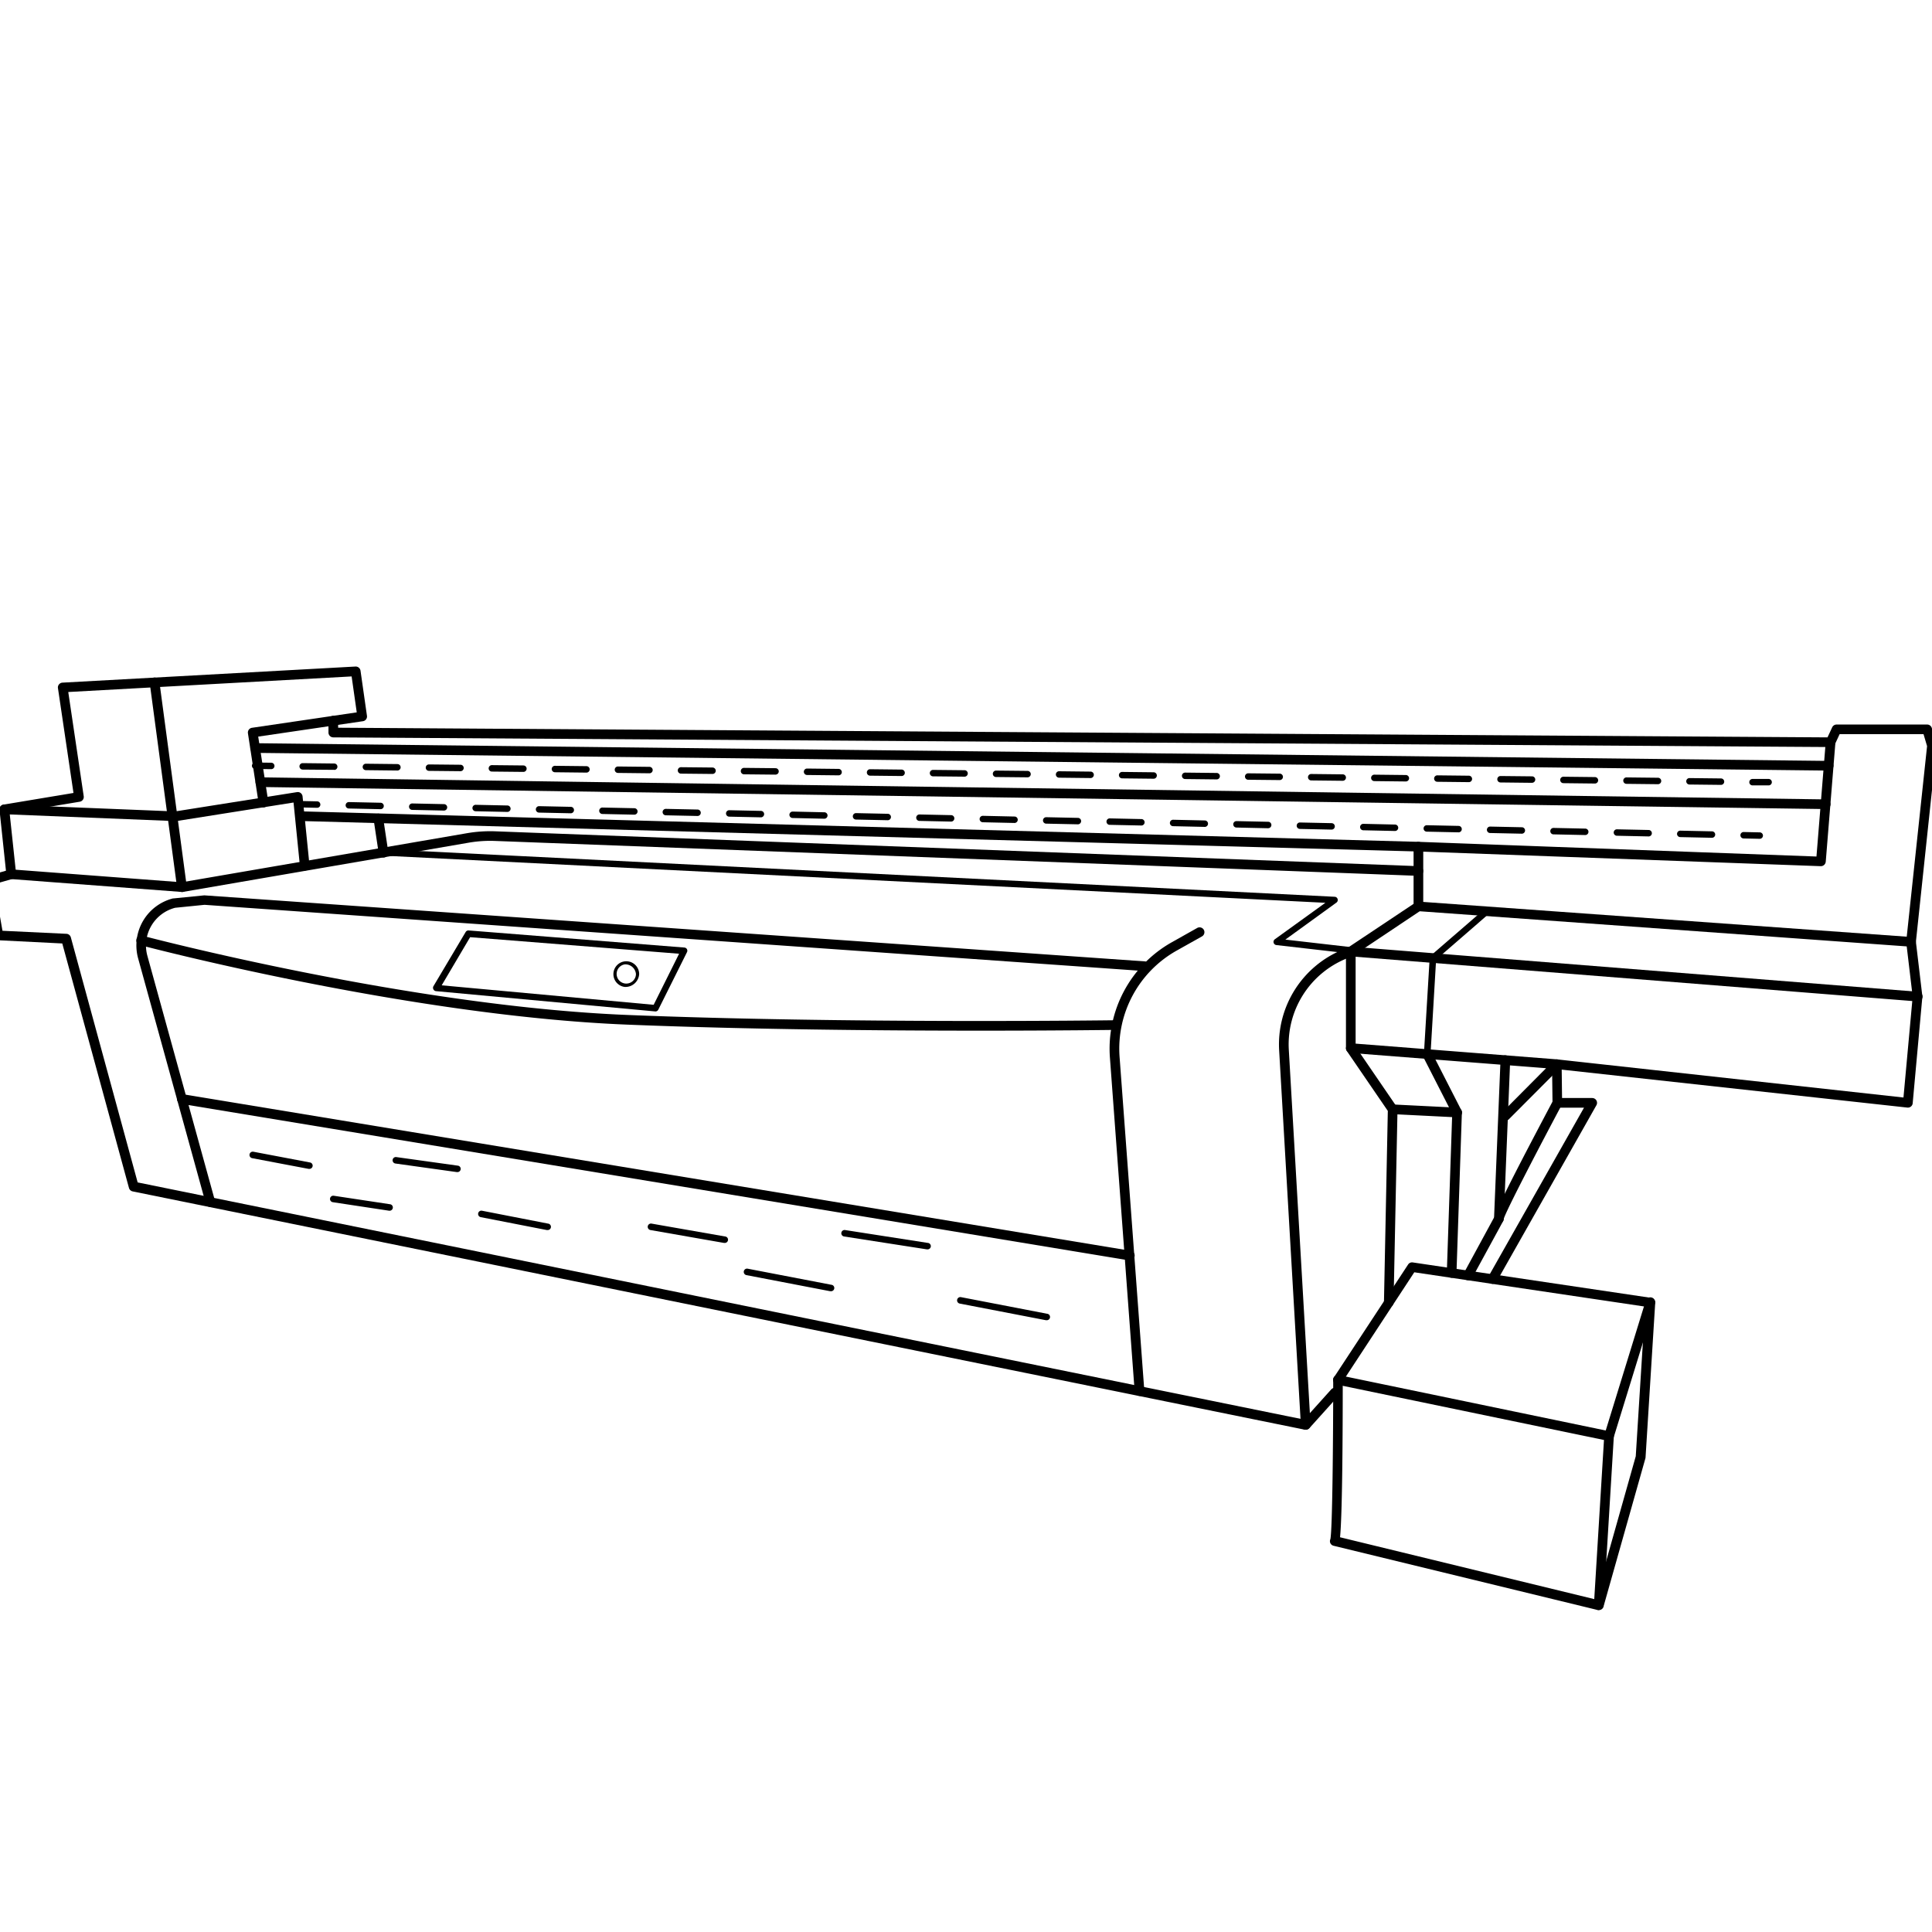 <svg xmlns="http://www.w3.org/2000/svg" viewBox="0 0 600 600"><defs><style>.cls-1{fill:none;stroke:#000;stroke-linecap:round;stroke-linejoin:round;stroke-width:3px;}</style></defs><g id="Capa_8" data-name="Capa 8"><path d="M496.5,500a1.34,1.34,0,0,1-.35,0l-82-19.95a1.5,1.5,0,0,1-1-.82,1.48,1.48,0,0,1,0-1.2c.65-2.54.89-31.66.89-49.49a1.49,1.49,0,0,1,.25-.82l23-35a1.46,1.46,0,0,1,1.47-.66l74,11a1.5,1.5,0,0,1,1.28,1.57l-3,48a1.65,1.65,0,0,1-.06.32l-13,46A1.49,1.49,0,0,1,496.5,500Zm-80.34-22.59,79.29,19.29L508,452.25l2.91-46.47-71.69-10.66L417,429C417,444.94,416.88,470.3,416.16,477.41Zm-3,.48,0,.07Z"/><path d="M496.5,500h-.09a1.5,1.5,0,0,1-1.41-1.59l3.13-51.21L415.19,430a1.5,1.5,0,0,1,.62-2.94L500,444.53a1.5,1.5,0,0,1,1.19,1.56L498,498.59A1.5,1.5,0,0,1,496.5,500Z"/><path d="M499.71,447.5a1.35,1.35,0,0,1-.44-.07,1.49,1.49,0,0,1-1-1.87l12.79-41.5a1.5,1.5,0,1,1,2.86.88l-12.79,41.5A1.49,1.49,0,0,1,499.71,447.5Z"/><path d="M463.5,398.72a1.52,1.52,0,0,1-.74-.2,1.49,1.49,0,0,1-.56-2L491.93,344h-8.28a1.49,1.49,0,0,1-1.5-1.48l-.15-12a1.51,1.51,0,0,1,.49-1.13,1.49,1.49,0,0,1,1.17-.38l107.48,11.83L594,309.52l-2-16.85a1.82,1.82,0,0,1,0-.33l6.47-60.62-1.1-3.72H571.31l-1.45,3.13a1.5,1.5,0,0,1-1.36.87h0l-465-3a1.5,1.5,0,0,1-1.49-1.5v-3.68a1.5,1.5,0,0,1,3,0V226l462.54,3,1.45-3.12a1.51,1.51,0,0,1,1.36-.87H598.5a1.5,1.5,0,0,1,1.44,1.08l1.5,5.08a1.61,1.61,0,0,1,0,.58L595,292.49l2,16.84a1.6,1.6,0,0,1,0,.31l-3,33a1.46,1.46,0,0,1-.54,1,1.49,1.49,0,0,1-1.11.33L485,332.18l.11,8.82h9.37a1.5,1.5,0,0,1,1.3,2.24L464.8,398A1.5,1.5,0,0,1,463.5,398.72Z"/><path d="M94.65,270.44a1.5,1.5,0,0,1-1.49-1.35l-2-19.86L54.73,255a1.37,1.37,0,0,1-.29,0L1.26,252.86A1.5,1.5,0,0,1-.18,251.3a1.53,1.53,0,0,1,1.56-1.44l53,2.14,37.86-6a1.49,1.49,0,0,1,1.15.29,1.51,1.51,0,0,1,.57,1l2.16,21.44a1.51,1.51,0,0,1-1.34,1.64Z"/><path d="M56.5,277A1.51,1.51,0,0,1,55,275.7L46.5,212.13a1.5,1.5,0,0,1,3-.39L58,275.3A1.51,1.51,0,0,1,56.7,277Z"/><path d="M405.5,444l-.3,0-364-74a1.51,1.51,0,0,1-1.15-1.08L19.34,293-.57,292A1.51,1.51,0,0,1-2,290.76l-3-17a1.5,1.5,0,0,1,1.07-1.7l5.78-1.65-2-18.89a1.5,1.5,0,0,1,1.25-1.64l21.72-3.62L18,213.72a1.46,1.46,0,0,1,.32-1.17,1.5,1.5,0,0,1,1.08-.55l91-5a1.51,1.51,0,0,1,1.56,1.29l2,14a1.48,1.48,0,0,1-1.26,1.69l-32.51,4.78L83.32,249a1.5,1.5,0,0,1-3,.45L77,227.73a1.53,1.53,0,0,1,.27-1.12,1.49,1.49,0,0,1,1-.59l32.52-4.79-1.59-11.16-88,4.84L26,247.28a1.5,1.5,0,0,1-1.23,1.7L3,252.61l2,18.73a1.5,1.5,0,0,1-1.08,1.6l-5.7,1.63L.77,289.06l19.8.94A1.5,1.5,0,0,1,22,291.11l20.75,76.1L405,440.86l8.42-9.36a1.5,1.5,0,1,1,2.24,2l-9,10A1.52,1.52,0,0,1,405.5,444Z"/><path d="M595.5,311h-.12l-176-14a1.52,1.52,0,0,1-1.38-1.62,1.5,1.5,0,0,1,1.62-1.38l176,14a1.5,1.5,0,0,1-.12,3Z"/><path d="M440.5,283a1.5,1.5,0,0,1-1.5-1.5V262.94a1.51,1.51,0,0,1,.46-1.08,1.44,1.44,0,0,1,1.09-.42L564.12,266,567,230.38a1.5,1.5,0,1,1,3,.24l-3,37a1.53,1.53,0,0,1-1.55,1.38L442,264.49v17A1.5,1.5,0,0,1,440.5,283Z"/><path d="M455.91,397.59a1.57,1.57,0,0,1-.72-.18,1.52,1.52,0,0,1-.6-2L464,378.09l2-48.9a1.48,1.48,0,0,1,1.56-1.44,1.51,1.51,0,0,1,1.44,1.57l-2,49.24a1.51,1.51,0,0,1-.18.66l-9.59,17.59A1.5,1.5,0,0,1,455.91,397.59Z"/><path d="M450.82,396.83h-.05a1.5,1.5,0,0,1-1.45-1.55L451,345.84,441.88,328a1.5,1.5,0,0,1,2.67-1.37l9.28,18.15a1.43,1.43,0,0,1,.17.73l-1.68,49.83A1.51,1.51,0,0,1,450.82,396.83Z"/><path d="M431.27,406h0a1.5,1.5,0,0,1-1.47-1.53L431,345l-12.73-18.6a1.5,1.5,0,1,1,2.48-1.7l13,19a1.47,1.47,0,0,1,.26.88l-1.23,60A1.5,1.5,0,0,1,431.27,406Z"/><path d="M452.5,347h-.08l-20-1a1.5,1.5,0,1,1,.16-3l20,1a1.5,1.5,0,0,1-.08,3Z"/><path d="M467.54,348.05a1.53,1.53,0,0,1-1.06-.44,1.5,1.5,0,0,1,0-2.12l13.67-13.75L419.38,327a1.51,1.51,0,0,1-1.38-1.5v-30a1.5,1.5,0,0,1,.67-1.25l21-14a1.57,1.57,0,0,1,.94-.25l153,11a1.5,1.5,0,1,1-.22,3L440.9,283,421,296.3v27.81L483.62,329a1.52,1.52,0,0,1,1.29,1,1.5,1.5,0,0,1-.35,1.58l-16,16.05A1.49,1.49,0,0,1,467.54,348.05Z"/><path d="M405.5,444a1.51,1.51,0,0,1-1.5-1.41l-6.75-116.42A31.79,31.79,0,0,1,417,294.92l2-.81a1.5,1.5,0,0,1,1.14,2.78l-2,.81A28.78,28.78,0,0,0,400.25,326L407,442.41a1.51,1.51,0,0,1-1.41,1.59Z"/><path d="M65.34,374.85a1.49,1.49,0,0,1-1.44-1.1l-21-76.11A15.08,15.08,0,0,1,53.76,279l.22,0,9.37-.93h.25l292,20.5a1.5,1.5,0,0,1-.22,3L63.52,281l-9.13.92a12.09,12.09,0,0,0-8.62,14.92l21,76.11a1.49,1.49,0,0,1-1.05,1.84A1.39,1.39,0,0,1,65.34,374.85Z"/><path d="M304.53,320.08c-30.19,0-72.24-.35-109.91-1.88-68.2-2.77-150.36-24.49-151.18-24.71a1.5,1.5,0,0,1,.77-2.9c.82.22,82.67,21.85,150.53,24.61s150.32,1.66,151.14,1.65h0a1.5,1.5,0,0,1,0,3C345.56,319.85,328.91,320.08,304.53,320.08Z"/><path d="M353.87,433.5a1.49,1.49,0,0,1-1.49-1.39l-7.69-103.73a37.92,37.92,0,0,1,19.11-35.69l8-4.5a1.5,1.5,0,1,1,1.48,2.62l-8,4.49a34.92,34.92,0,0,0-17.59,32.86l7.69,103.73A1.5,1.5,0,0,1,354,433.5Z"/><path d="M56.5,277h-.11l-53-4a1.5,1.5,0,0,1,.22-3l52.82,4,88.63-15.25a42.64,42.64,0,0,1,8.74-.58L440.56,269a1.5,1.5,0,1,1-.12,3L153.68,261.16a39.38,39.38,0,0,0-8.11.54L56.75,277Z"/><path d="M566.94,251.26h0L80.85,244.41a1.5,1.5,0,0,1-1.48-1.52,1.46,1.46,0,0,1,1.52-1.48L567,248.26a1.51,1.51,0,0,1,1.48,1.53A1.49,1.49,0,0,1,566.94,251.26Z"/><path d="M350.75,391.4l-.24,0L56.26,342.81a1.5,1.5,0,1,1,.48-3L351,388.42a1.5,1.5,0,0,1-.25,3Z"/><path d="M422.68,296.5h-.12l-26.17-3a1,1,0,0,1-.48-1.8l15.7-11.33L119.05,265.73a1,1,0,0,1-1-1.05,1,1,0,0,1,1.05-.95l295.4,14.77a1,1,0,0,1,.54,1.81L399.18,291.8l23.61,2.71a1,1,0,0,1-.11,2Z"/><path d="M465.5,380a1.5,1.5,0,0,1-1.5-1.5c0-2,10-21,18.32-36.71a1.5,1.5,0,0,1,2.65,1.42c-6.68,12.51-17.42,33.11-18,35.42A1.49,1.49,0,0,1,465.5,380Zm1.5-1.5Z"/><path d="M203.63,314.11h-.1l-68.12-6.3a1,1,0,0,1-.8-.54,1,1,0,0,1,0-1l10-16.82a1,1,0,0,1,.94-.49l67,5.31a1,1,0,0,1,.79.51,1,1,0,0,1,0,.94l-8.88,17.8A1,1,0,0,1,203.63,314.11ZM137.17,306,203,312.05l7.9-15.86L146,291.05Z"/><path d="M194,306.5a4,4,0,1,1,4.5-4A4.27,4.27,0,0,1,194,306.5Zm0-7a3,3,0,1,0,3.5,3A3.29,3.29,0,0,0,194,299.5Z"/><path d="M443.21,328.35h-.06a1,1,0,0,1-.94-1.06L444,297.47a1,1,0,0,1,.34-.7l16.75-14.5a1,1,0,1,1,1.31,1.51L446,298l-1.74,29.4A1,1,0,0,1,443.21,328.35Z"/><path d="M96,363l-.19,0-17.5-3.32a1,1,0,1,1,.38-2L96.19,361a1,1,0,0,1-.19,2Z"/><path d="M121,376h-.15l-17.5-2.65a1,1,0,1,1,.3-2l17.5,2.64a1,1,0,0,1,.84,1.14A1,1,0,0,1,121,376Z"/><path d="M142,364h-.14l-19.06-2.66a1,1,0,0,1,.27-2L142.14,362a1,1,0,0,1-.14,2Z"/><path d="M170,382l-.19,0-20.5-4a1,1,0,1,1,.38-2l20.5,4a1,1,0,0,1-.19,2Z"/><path d="M225,386h-.17L202,382a1,1,0,0,1,.34-2l22.84,4a1,1,0,0,1-.17,2Z"/><path d="M258,401l-.19,0-26-5a1,1,0,0,1,.38-2l26,5a1,1,0,0,1-.19,2Z"/><path d="M288,388h-.15l-25.71-4a1,1,0,0,1,.3-2l25.71,4a1,1,0,0,1-.15,2Z"/><path d="M325,410l-.19,0-26.75-5.16a1,1,0,1,1,.38-2L325.19,408a1,1,0,0,1-.19,2Z"/><path d="M567.91,239.31h0l-488.67-5.5a1.5,1.5,0,0,1,0-3h0l488.66,5.5a1.5,1.5,0,0,1,0,3Z"/><path d="M84.24,238.87h0l-5-.06a1,1,0,0,1,0-2h0l5,.06a1,1,0,0,1,1,1A1,1,0,0,1,84.24,238.87Z"/><path d="M534.47,243.75h0l-9.79-.11a1,1,0,0,1,0-2l9.79.11a1,1,0,0,1,0,2Zm-19.57-.21h0l-9.78-.11a1,1,0,0,1,0-2h0l9.79.11a1,1,0,0,1,0,2Zm-19.58-.21h0l-9.79-.11a1,1,0,0,1,0-2h0l9.79.11a1,1,0,0,1,1,1A1,1,0,0,1,495.32,243.33Zm-19.57-.22h0L466,243a1,1,0,0,1,0-2h0l9.79.1a1,1,0,0,1,0,2Zm-19.58-.21h0l-9.79-.11a1,1,0,0,1,0-2h0l9.79.11a1,1,0,0,1,0,2Zm-19.58-.21h0l-9.78-.11a1,1,0,0,1,0-2h0l9.79.11a1,1,0,0,1,0,2ZM417,242.48h0l-9.79-.11a1,1,0,0,1,0-2h0l9.79.11a1,1,0,0,1,1,1A1,1,0,0,1,417,242.48Zm-19.58-.22h0l-9.78-.1a1,1,0,0,1,0-2l9.79.1a1,1,0,0,1,0,2Zm-19.57-.21h0l-9.79-.11a1,1,0,0,1,0-2h0l9.79.11a1,1,0,0,1,0,2Zm-19.58-.21h0l-9.78-.11a1,1,0,0,1-1-1,1,1,0,0,1,1-1l9.78.11a1,1,0,0,1,0,2Zm-19.57-.21h0l-9.79-.11a1,1,0,0,1,0-2h0l9.79.11a1,1,0,0,1,0,2Zm-19.58-.22h0l-9.79-.1a1,1,0,0,1-1-1,1,1,0,0,1,1-1l9.78.1a1,1,0,0,1,0,2Zm-19.57-.21h0l-9.79-.1a1,1,0,0,1,0-2h0l9.79.1a1,1,0,0,1,0,2ZM280,241h0l-9.79-.11a1,1,0,1,1,0-2L280,239a1,1,0,0,1,0,2Zm-19.57-.21h0l-9.79-.11a1,1,0,0,1-1-1,1,1,0,0,1,1-1l9.79.11a1,1,0,0,1,0,2Zm-19.58-.22h0l-9.79-.1a1,1,0,0,1,0-2h0l9.79.1a1,1,0,0,1,1,1A1,1,0,0,1,240.84,240.56Zm-19.57-.21h0l-9.79-.1a1,1,0,0,1-1-1,1,1,0,0,1,1-1l9.79.1a1,1,0,0,1,0,2Zm-19.58-.21h0l-9.79-.11a1,1,0,0,1,0-2h0l9.79.11a1,1,0,0,1,0,2Zm-19.57-.21h0l-9.79-.11a1,1,0,0,1,0-2h0l9.79.11a1,1,0,0,1,0,2Zm-19.58-.22h0l-9.79-.1a1,1,0,0,1,0-2l9.79.1a1,1,0,0,1,0,2ZM143,239.5h0l-9.78-.1a1,1,0,0,1,0-2h0l9.79.1a1,1,0,0,1,0,2Zm-19.58-.21h0l-9.79-.11a1,1,0,0,1,0-2h0l9.79.11a1,1,0,0,1,0,2Zm-19.58-.21h0L94,239a1,1,0,0,1-1-1,1,1,0,0,1,1-1l9.79.11a1,1,0,0,1,0,2Z"/><path d="M549.26,243.91h0l-5,0a1,1,0,0,1,0-2h0l5,0a1,1,0,0,1,0,2Z"/><path d="M546.5,260.5h0l-5-.11a1,1,0,0,1,0-2h0l5,.11a1,1,0,0,1,0,2Z"/><path d="M531.66,260.18h0l-9.84-.21a1,1,0,0,1,0-2h0l9.85.21a1,1,0,0,1,0,2ZM512,259.76h0l-9.85-.21a1,1,0,0,1-1-1,1,1,0,0,1,1-1l9.85.21a1,1,0,0,1,0,2Zm-19.69-.43h0l-9.85-.21a1,1,0,0,1,0-2h0l9.85.21a1,1,0,0,1,1,1A1,1,0,0,1,492.28,259.33Zm-19.69-.42h0l-9.85-.21a1,1,0,0,1,0-2h0l9.85.21a1,1,0,0,1,0,2Zm-19.69-.42h0l-9.85-.21a1,1,0,1,1,.05-2l9.84.21a1,1,0,0,1,0,2Zm-19.69-.42h0l-9.85-.22a1,1,0,0,1-1-1,1,1,0,0,1,1-1l9.84.22a1,1,0,0,1,0,2Zm-19.69-.43h0l-9.85-.21a1,1,0,0,1,0-2h0l9.84.21a1,1,0,0,1,0,2Zm-19.69-.42h0L384,257a1,1,0,0,1-1-1,1,1,0,0,1,1-1l9.84.21a1,1,0,0,1,0,2Zm-19.69-.42h0l-9.85-.22a1,1,0,0,1-1-1,1,1,0,0,1,1-1l9.84.22a1,1,0,0,1,0,2Zm-19.69-.43h0l-9.85-.21a1,1,0,0,1,0-2h0l9.84.21a1,1,0,0,1,0,2ZM334.76,256h0l-9.85-.21a1,1,0,0,1-1-1,1,1,0,0,1,1-1l9.84.21a1,1,0,0,1,0,2Zm-19.69-.42h0l-9.84-.22a1,1,0,0,1-1-1,1,1,0,0,1,1-1l9.84.22a1,1,0,0,1,0,2Zm-19.69-.43h0l-9.84-.21a1,1,0,0,1-1-1,1,1,0,0,1,1-1l9.84.21a1,1,0,0,1,0,2Zm-19.69-.42h0l-9.84-.21a1,1,0,0,1,0-2h0l9.84.21a1,1,0,0,1,0,2ZM256,254.26h0l-9.84-.22a1,1,0,0,1-1-1,1,1,0,0,1,1-1l9.84.22a1,1,0,0,1,0,2Zm-19.69-.43h0l-9.84-.21a1,1,0,0,1,0-2l9.84.21a1,1,0,0,1,0,2Zm-19.69-.42h0l-9.84-.21a1,1,0,0,1-1-1,1,1,0,0,1,1-1l9.85.21a1,1,0,0,1,0,2ZM196.93,253h0l-9.84-.21a1,1,0,0,1-1-1,1,1,0,0,1,1-1L197,251a1,1,0,0,1,1,1A1,1,0,0,1,196.93,253Zm-19.68-.43h0l-9.84-.21a1,1,0,0,1,0-2l9.85.21a1,1,0,0,1,0,2Zm-19.69-.42h0l-9.84-.21a1,1,0,0,1,0-2l9.85.21a1,1,0,0,1,0,2Zm-19.69-.42h0l-9.84-.21a1,1,0,0,1-1-1,1,1,0,0,1,1-1l9.85.21a1,1,0,0,1,0,2Zm-19.69-.43h0l-9.84-.21a1,1,0,0,1-1-1,1,1,0,0,1,1-1l9.85.21a1,1,0,0,1,0,2Z"/><path d="M98.49,250.87h0l-5-.11a1,1,0,1,1,0-2l5,.11a1,1,0,0,1,0,2Z"/><line class="cls-1" x1="94.5" y1="253.5" x2="440.5" y2="262.94"/><line class="cls-1" x1="117.5" y1="254.17" x2="119.1" y2="264.82"/></g></svg>